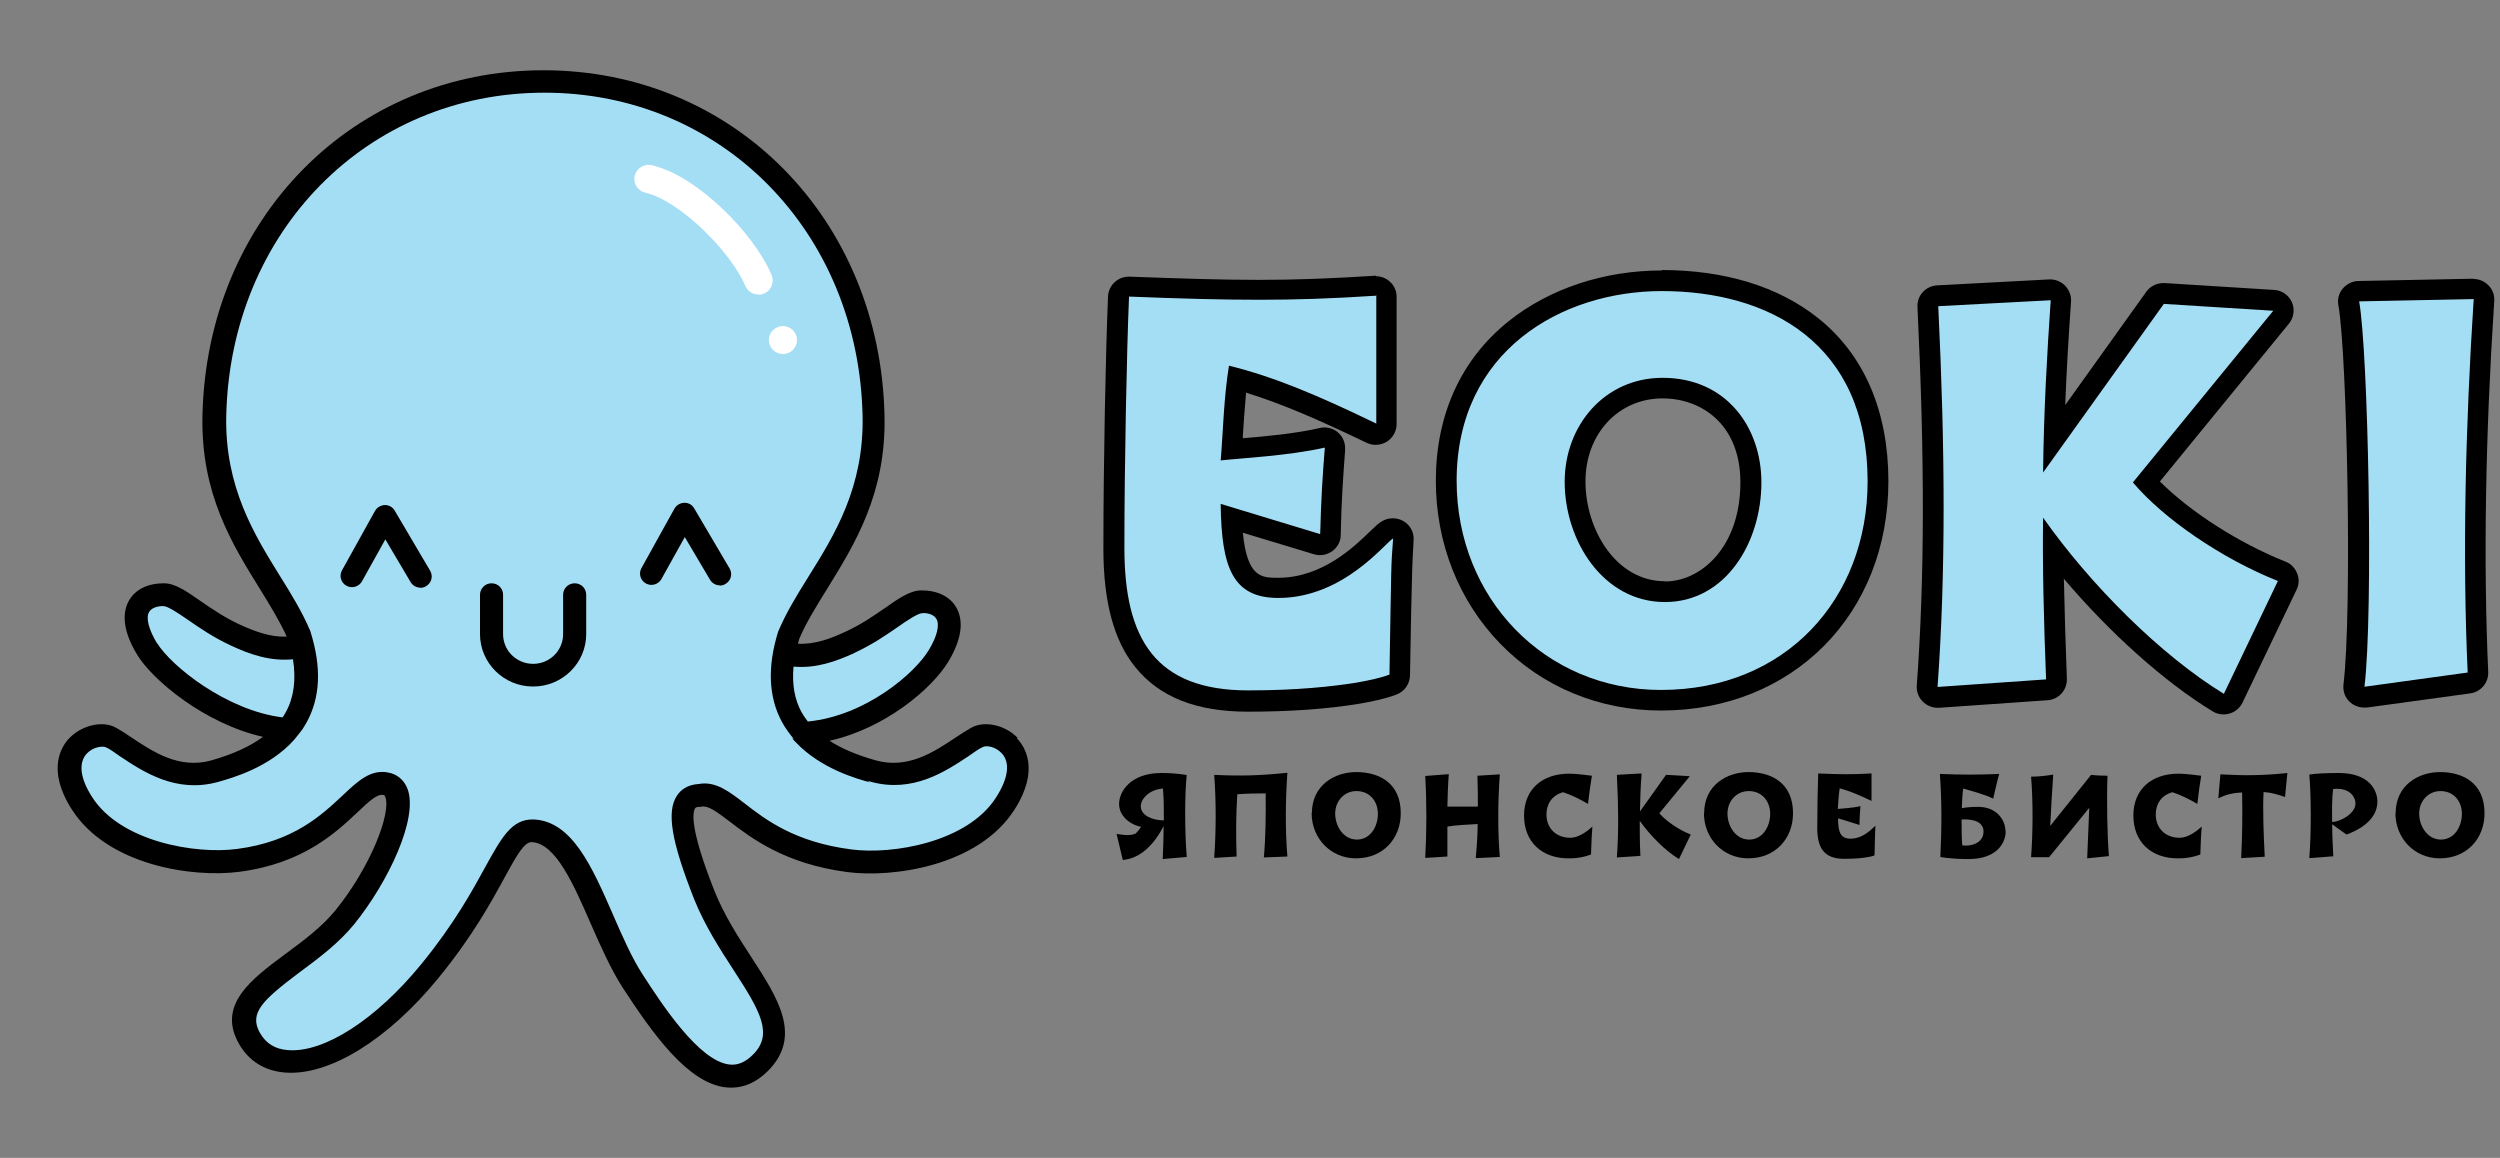 <svg width="95" height="44" viewBox="0 0 95 44" fill="none" xmlns="http://www.w3.org/2000/svg">
<rect x="0" y="0" width="95" height="44" fill="#808080" stroke="none"/>
<g clip-path="url(#clip0_6595_14676)">
<path d="M44.183 32.643C44.201 32.235 44.218 31.817 44.218 31.391C43.894 32.026 43.367 32.626 42.666 32.678L42.429 31.687C42.859 31.765 43.025 31.73 43.148 31.678C43.227 31.609 43.315 31.495 43.359 31.417C43.078 31.383 42.525 31.087 42.525 30.548C42.525 30.078 42.964 29.374 44.131 29.374C44.727 29.374 45.087 29.452 45.096 29.452C45.017 30.156 45.017 31.6 45.096 32.565L44.192 32.643H44.183ZM44.227 31.174C44.227 30.774 44.227 30.365 44.192 29.965C43.666 30 43.35 30.365 43.35 30.635C43.35 31 43.815 31.174 44.227 31.174Z" fill="black"/>
<path d="M48.026 32.591C48.096 31.817 48.105 30.948 48.096 30.148C47.754 30.148 47.298 30.157 47.017 30.183C46.965 30.983 46.965 31.765 46.991 32.548L46.14 32.6C46.21 31.609 46.219 30.504 46.14 29.444C47.149 29.496 47.921 29.47 48.921 29.365C48.851 30.339 48.833 31.513 48.921 32.548L48.017 32.583L48.026 32.591Z" fill="black"/>
<path d="M49.851 30.904C49.851 29.835 50.72 29.339 51.536 29.339C52.413 29.339 53.229 29.756 53.229 30.904C53.229 31.869 52.553 32.617 51.527 32.617C50.571 32.617 49.842 31.861 49.842 30.896L49.851 30.904ZM50.737 30.913C50.737 31.4 51.053 31.904 51.562 31.904C52.071 31.904 52.36 31.417 52.36 30.922C52.36 30.47 52.071 30.061 51.544 30.061C51.071 30.061 50.737 30.452 50.737 30.913Z" fill="black"/>
<path d="M56.08 32.6C56.133 31.991 56.151 31.644 56.151 31.313C55.835 31.331 55.291 31.357 55.001 31.409V32.548L54.159 32.6C54.212 31.626 54.22 30.557 54.159 29.487L55.054 29.418C55.019 29.861 55.01 30.296 55.001 30.652H56.159C56.159 30.296 56.159 29.87 56.142 29.478L56.993 29.426C56.914 30.539 56.914 31.644 56.993 32.565L56.089 32.609L56.08 32.6Z" fill="black"/>
<path d="M59.397 30.104C58.932 30.235 58.765 30.6 58.765 30.948C58.765 31.487 59.142 31.835 59.669 31.835C59.871 31.835 60.072 31.739 60.239 31.626C60.336 31.565 60.423 31.487 60.511 31.409C60.493 31.661 60.476 31.878 60.458 32.469C60.458 32.469 60.108 32.626 59.599 32.617C58.59 32.617 57.914 31.991 57.914 30.991C57.914 29.991 58.607 29.4 59.625 29.4C59.818 29.4 60.037 29.426 60.204 29.443L60.493 29.478C60.441 29.791 60.397 30.087 60.344 30.548C60.064 30.383 59.721 30.209 59.397 30.104Z" fill="black"/>
<path d="M62.38 29.417C62.345 29.861 62.327 30.331 62.318 30.835L63.31 29.444L64.213 29.496L63.055 30.904C63.31 31.2 63.784 31.53 64.249 31.713L63.801 32.644C63.283 32.331 62.704 31.748 62.31 31.191C62.31 31.591 62.31 32.035 62.336 32.522L61.441 32.583C61.511 31.635 61.502 30.635 61.441 29.444L62.362 29.391L62.38 29.417Z" fill="black"/>
<path d="M64.757 30.904C64.757 29.835 65.626 29.339 66.442 29.339C67.319 29.339 68.135 29.756 68.135 30.904C68.135 31.869 67.46 32.617 66.433 32.617C65.477 32.617 64.749 31.861 64.749 30.896L64.757 30.904ZM65.644 30.913C65.644 31.4 65.959 31.904 66.468 31.904C66.977 31.904 67.267 31.417 67.267 30.922C67.267 30.47 66.977 30.061 66.451 30.061C65.977 30.061 65.644 30.452 65.644 30.913Z" fill="black"/>
<path d="M69.083 29.391C69.908 29.426 70.346 29.435 71.118 29.391V30.435C70.644 30.209 70.276 30.052 69.908 29.957C69.864 30.226 69.855 30.522 69.837 30.739C70.004 30.722 70.39 30.704 70.697 30.635C70.68 30.878 70.662 31.052 70.662 31.348L69.846 31.096C69.846 31.626 69.943 31.87 70.32 31.87C70.855 31.87 71.197 31.409 71.267 31.383C71.25 31.635 71.259 31.53 71.232 32.504C71.153 32.539 71.057 32.557 70.952 32.574C70.759 32.609 70.469 32.635 70.074 32.635C69.311 32.635 69.056 32.217 69.056 31.461C69.056 30.765 69.074 29.852 69.092 29.391H69.083Z" fill="black"/>
<path d="M76.216 31.583C76.216 32.07 75.838 32.644 74.812 32.644C74.101 32.644 73.733 32.565 73.733 32.565C73.785 31.496 73.794 30.461 73.715 29.409C74.54 29.444 75.128 29.444 75.97 29.409C75.874 29.739 75.821 30.026 75.742 30.348C75.444 30.2 74.944 30.061 74.602 29.965C74.566 30.209 74.558 30.47 74.549 30.713C74.672 30.687 74.847 30.661 75.172 30.661C75.874 30.661 76.207 31.157 76.207 31.591L76.216 31.583ZM75.374 31.6C75.374 31.244 75.014 31.113 74.54 31.139C74.54 31.452 74.54 31.826 74.566 32.122C74.83 32.174 75.374 32.07 75.374 31.6Z" fill="black"/>
<path d="M80.155 32.531L79.313 32.617L79.392 30.696L77.865 32.574H77.181C77.251 31.643 77.26 30.47 77.181 29.513C77.47 29.513 77.76 29.478 78.023 29.435C77.988 29.887 77.927 30.957 77.909 31.383L79.462 29.444C79.673 29.47 79.927 29.478 80.085 29.478C80.05 30.4 80.076 31.739 80.138 32.531H80.155Z" fill="black"/>
<path d="M82.55 30.104C82.085 30.235 81.919 30.6 81.919 30.948C81.919 31.487 82.296 31.835 82.822 31.835C83.024 31.835 83.226 31.739 83.393 31.626C83.489 31.565 83.577 31.487 83.665 31.409C83.647 31.661 83.629 31.878 83.612 32.469C83.612 32.469 83.261 32.626 82.752 32.617C81.743 32.617 81.068 31.991 81.068 30.991C81.068 29.991 81.761 29.4 82.778 29.4C82.972 29.4 83.191 29.426 83.358 29.443L83.647 29.478C83.594 29.791 83.55 30.087 83.498 30.548C83.217 30.383 82.875 30.209 82.55 30.104Z" fill="black"/>
<path d="M85.165 32.6C85.209 31.687 85.218 30.904 85.2 30.113C84.902 30.13 84.638 30.165 84.296 30.339L84.375 29.426C85.323 29.478 86.033 29.469 86.92 29.374C86.92 29.4 86.832 30.243 86.832 30.287C86.551 30.191 86.341 30.122 86.016 30.096C85.981 30.687 86.016 31.748 86.06 32.556L85.156 32.609L85.165 32.6Z" fill="black"/>
<path d="M87.753 32.609C87.832 31.652 87.823 30.165 87.753 29.435C87.92 29.4 88.358 29.374 88.876 29.374C90.034 29.374 90.341 30.035 90.341 30.461C90.341 31.209 89.534 31.582 89.166 31.713C89.095 31.661 88.771 31.426 88.622 31.322C88.622 31.722 88.648 32.165 88.665 32.539L87.753 32.609ZM88.657 29.983C88.613 30.356 88.613 30.817 88.622 31.235C88.894 31.235 89.508 30.939 89.508 30.53C89.508 30.287 89.288 29.913 88.657 29.983Z" fill="black"/>
<path d="M91.034 30.904C91.034 29.835 91.903 29.339 92.719 29.339C93.596 29.339 94.412 29.756 94.412 30.904C94.412 31.869 93.737 32.617 92.71 32.617C91.754 32.617 91.026 31.861 91.026 30.896L91.034 30.904ZM91.929 30.913C91.929 31.4 92.245 31.904 92.754 31.904C93.263 31.904 93.552 31.417 93.552 30.922C93.552 30.47 93.263 30.061 92.737 30.061C92.263 30.061 91.929 30.452 91.929 30.913Z" fill="black"/>
<path d="M30.444 27.861C32.901 27.73 35.015 25.922 35.612 24.93C36.392 23.652 35.998 22.87 34.962 22.87C34.41 22.87 33.567 23.8 32.251 24.409C31.523 24.739 30.698 25.052 29.76 24.835" fill="#A4DEF4"/>
<path d="M11.116 27.704C8.659 27.574 6.281 25.635 5.676 24.644C4.895 23.365 5.29 22.583 6.325 22.583C6.878 22.583 7.72 23.513 9.036 24.122C9.765 24.452 10.589 24.765 11.528 24.548" fill="#A4DEF4"/>
<path d="M20.661 3.27C13.511 3.27 8.299 8.87 8.142 15.965C8.054 19.983 10.414 22.07 11.361 24.296C12.546 28.052 9.466 29.122 8.159 29.487C6.404 29.974 5.106 28.713 4.202 28.2C3.606 27.861 1.798 28.626 3.114 30.696C4.334 32.617 7.378 33.087 9.045 32.87C12.835 32.383 13.52 29.722 14.66 29.956C15.827 30.165 14.66 33.113 13.116 35.026C11.572 36.939 8.466 37.843 9.501 39.635C10.537 41.426 13.634 40.4 16.354 37.07C19.073 33.739 19.196 31.687 20.275 31.73C22.039 31.817 22.758 35.417 24.083 37.452C25.408 39.487 27.277 42.183 28.917 40.548C30.558 38.922 27.926 37 26.794 34.148C25.662 31.296 25.794 30.4 26.628 30.374C27.759 30.139 28.523 32.365 32.313 32.852C33.971 33.07 37.015 32.6 38.244 30.678C39.569 28.609 37.752 27.843 37.156 28.183C36.252 28.696 34.954 29.956 33.199 29.47C31.883 29.104 28.812 28.035 29.997 24.278C30.944 22.052 33.304 19.965 33.216 15.948C33.059 8.861 27.847 3.252 20.697 3.252" fill="#A4DEF4"/>
<path d="M38.674 28.044C38.2 27.548 37.41 27.374 36.91 27.652C36.726 27.757 36.524 27.887 36.313 28.026C35.506 28.565 34.506 29.235 33.287 28.896C32.576 28.696 31.988 28.452 31.523 28.148C33.638 27.678 35.41 26.174 36.033 25.148C36.664 24.105 36.55 23.452 36.34 23.087C36.103 22.67 35.629 22.435 35.015 22.435C34.585 22.435 34.164 22.73 33.629 23.105C33.199 23.4 32.716 23.739 32.12 24.009C31.593 24.252 30.988 24.496 30.321 24.461C30.339 24.4 30.356 24.331 30.374 24.27C30.637 23.652 31.023 23.035 31.427 22.383C32.479 20.678 33.681 18.757 33.611 15.783C33.444 8.304 27.873 2.67 20.653 2.67C13.432 2.67 7.861 8.304 7.694 15.783C7.624 18.757 8.826 20.687 9.879 22.383C10.265 23.009 10.633 23.609 10.896 24.191C10.317 24.218 9.756 24.026 9.124 23.739C8.536 23.47 8.045 23.131 7.615 22.835C7.08 22.461 6.65 22.165 6.229 22.165C5.615 22.165 5.141 22.4 4.904 22.817C4.693 23.183 4.579 23.835 5.211 24.878C5.79 25.835 7.764 27.496 9.993 28C9.501 28.365 8.852 28.661 8.027 28.896C6.808 29.235 5.808 28.565 5.001 28.026C4.79 27.887 4.597 27.757 4.404 27.652C3.913 27.374 3.123 27.548 2.64 28.044C2.342 28.348 1.754 29.235 2.728 30.757C4.097 32.904 7.352 33.357 9.08 33.13C11.519 32.818 12.765 31.635 13.59 30.861C14.046 30.426 14.336 30.165 14.564 30.209C14.599 30.209 14.616 30.218 14.643 30.287C14.871 30.896 14.081 32.948 12.748 34.591C12.23 35.226 11.528 35.748 10.844 36.252C9.554 37.209 8.229 38.191 9.089 39.678C9.458 40.322 10.063 40.696 10.835 40.757C12.511 40.887 14.739 39.513 16.652 37.174C17.968 35.565 18.67 34.27 19.188 33.322C19.679 32.417 19.933 32 20.205 32C21.118 32.044 21.793 33.6 22.451 35.105C22.82 35.948 23.206 36.818 23.662 37.531C24.802 39.278 26.136 41.165 27.593 41.322C27.663 41.322 27.724 41.331 27.786 41.331C28.286 41.331 28.751 41.122 29.172 40.705C30.505 39.383 29.558 37.922 28.558 36.383C28.066 35.626 27.514 34.774 27.145 33.844C26.198 31.452 26.32 30.861 26.417 30.713C26.426 30.696 26.452 30.661 26.584 30.661C26.61 30.661 26.636 30.661 26.654 30.652C26.908 30.609 27.189 30.809 27.715 31.209C28.558 31.852 29.821 32.826 32.199 33.139C33.927 33.365 37.182 32.913 38.551 30.765C39.525 29.244 38.937 28.357 38.639 28.052L38.674 28.044ZM32.488 24.8C33.146 24.496 33.69 24.122 34.129 23.817C34.471 23.574 34.866 23.322 35.015 23.305C35.199 23.278 35.48 23.331 35.585 23.522C35.717 23.748 35.603 24.2 35.287 24.713C34.769 25.574 32.909 27.2 30.698 27.418C30.611 27.305 30.532 27.191 30.462 27.07C30.189 26.574 30.093 25.991 30.154 25.331C31.014 25.409 31.778 25.131 32.479 24.809L32.488 24.8ZM5.966 24.444C5.65 23.922 5.536 23.478 5.667 23.252C5.773 23.07 6.071 23.017 6.238 23.035C6.413 23.061 6.782 23.305 7.133 23.548C7.571 23.852 8.115 24.226 8.773 24.53C9.484 24.861 10.256 25.139 11.133 25.052C11.256 25.826 11.168 26.505 10.861 27.061C10.826 27.131 10.782 27.191 10.739 27.261C8.607 27 6.501 25.305 5.974 24.444H5.966ZM37.849 30.305C36.77 32 33.927 32.487 32.348 32.278C30.198 32 29.093 31.148 28.286 30.522C27.698 30.07 27.189 29.678 26.557 29.791C26.092 29.817 25.847 30.044 25.724 30.235C25.32 30.844 25.513 31.974 26.373 34.157C26.777 35.165 27.356 36.061 27.864 36.844C28.9 38.435 29.4 39.304 28.602 40.087C28.321 40.365 28.031 40.487 27.724 40.452C26.557 40.331 25.127 38.122 24.434 37.052C24.013 36.409 23.644 35.565 23.294 34.757C22.495 32.931 21.741 31.209 20.284 31.139C20.267 31.139 20.249 31.139 20.232 31.139C19.433 31.139 19.047 31.852 18.459 32.913C17.959 33.826 17.275 35.087 16.011 36.635C14.301 38.73 12.318 40.017 10.94 39.904C10.458 39.87 10.107 39.652 9.879 39.252C9.449 38.496 9.984 38 11.396 36.939C12.09 36.426 12.87 35.844 13.458 35.122C14.757 33.513 15.906 31.087 15.485 29.974C15.353 29.635 15.09 29.418 14.757 29.357C14.09 29.218 13.59 29.687 13.02 30.226C12.23 30.965 11.16 31.983 9.001 32.261C7.422 32.47 4.579 31.983 3.5 30.287C3.035 29.565 2.974 28.974 3.307 28.626C3.553 28.374 3.895 28.348 4.009 28.391C4.185 28.461 4.351 28.6 4.544 28.73C5.448 29.331 6.685 30.157 8.291 29.713C8.808 29.565 10.23 29.174 11.177 28.113C11.283 27.991 11.484 27.722 11.493 27.713C11.546 27.626 11.598 27.548 11.651 27.452C12.177 26.496 12.221 25.357 11.8 24.009C11.8 23.991 11.783 23.948 11.774 23.939C11.484 23.261 11.089 22.609 10.659 21.922C9.668 20.322 8.536 18.513 8.598 15.791C8.756 8.8 13.95 3.522 20.688 3.522C27.426 3.522 32.62 8.8 32.778 15.791C32.839 18.513 31.716 20.322 30.716 21.922C30.286 22.609 29.883 23.27 29.593 23.948C29.593 23.957 29.584 23.974 29.575 23.983C29.154 25.331 29.198 26.496 29.724 27.452C29.839 27.661 29.979 27.852 30.119 28.026C30.137 28.061 30.26 28.183 30.26 28.183C31.207 29.183 32.567 29.565 33.076 29.704C34.682 30.148 35.919 29.322 36.822 28.722C37.015 28.591 37.191 28.452 37.358 28.383C37.489 28.322 37.814 28.365 38.059 28.617C38.393 28.965 38.323 29.557 37.866 30.278L37.849 30.305ZM30.102 28.052C30.128 28.096 30.242 28.209 30.242 28.209C31.19 29.209 32.55 29.591 33.059 29.73" fill="black"/>
<path d="M27.356 22.244C27.207 22.244 27.057 22.165 26.978 22.026L26.022 20.409L25.136 22C25.022 22.209 24.759 22.287 24.548 22.174C24.338 22.061 24.259 21.8 24.373 21.591L25.627 19.331C25.706 19.191 25.847 19.113 26.005 19.105C26.171 19.105 26.303 19.183 26.382 19.322L27.724 21.6C27.847 21.809 27.777 22.07 27.566 22.191C27.496 22.235 27.417 22.252 27.347 22.252L27.356 22.244Z" fill="black"/>
<path d="M15.976 22.331C15.827 22.331 15.678 22.252 15.599 22.113L14.643 20.496L13.757 22.087C13.643 22.296 13.379 22.374 13.169 22.261C12.958 22.148 12.879 21.887 12.993 21.678L14.248 19.418C14.327 19.278 14.467 19.2 14.625 19.191C14.783 19.191 14.924 19.27 15.002 19.409L16.345 21.687C16.468 21.896 16.397 22.157 16.187 22.278C16.117 22.322 16.038 22.339 15.967 22.339L15.976 22.331Z" fill="black"/>
<path d="M20.249 26.087C19.143 26.087 18.24 25.191 18.24 24.096V22.6C18.24 22.365 18.433 22.165 18.678 22.165C18.924 22.165 19.117 22.357 19.117 22.6V24.096C19.117 24.722 19.626 25.226 20.258 25.226C20.89 25.226 21.398 24.722 21.398 24.096V22.6C21.398 22.365 21.591 22.165 21.837 22.165C22.083 22.165 22.276 22.357 22.276 22.6V24.096C22.276 25.191 21.372 26.087 20.267 26.087H20.249Z" fill="black"/>
<path d="M28.821 11.191C28.61 11.191 28.409 11.07 28.321 10.861C27.777 9.574 25.838 7.626 24.522 7.322C24.232 7.252 24.048 6.965 24.118 6.678C24.188 6.392 24.478 6.209 24.767 6.278C26.487 6.67 28.663 8.878 29.321 10.452C29.435 10.731 29.303 11.044 29.031 11.157C28.961 11.183 28.891 11.2 28.821 11.2V11.191Z" fill="white"/>
<path d="M29.751 13.452C30.047 13.452 30.286 13.215 30.286 12.922C30.286 12.629 30.047 12.391 29.751 12.391C29.455 12.391 29.216 12.629 29.216 12.922C29.216 13.215 29.455 13.452 29.751 13.452Z" fill="white"/>
<path d="M47.43 26.643C42.859 26.643 42.332 23.331 42.332 20.843C42.332 17.591 42.42 13.348 42.508 11.278C42.508 11.07 42.692 10.904 42.902 10.904C42.902 10.904 42.911 10.904 42.92 10.904C44.868 10.974 46.368 11.026 47.859 11.026C49.263 11.026 50.632 10.983 52.29 10.87C52.29 10.87 52.308 10.87 52.316 10.87C52.413 10.87 52.518 10.904 52.589 10.974C52.667 11.052 52.711 11.148 52.711 11.261V16.096C52.711 16.235 52.641 16.357 52.527 16.426C52.466 16.47 52.387 16.487 52.316 16.487C52.255 16.487 52.194 16.47 52.141 16.444C50.193 15.504 48.632 14.818 47.044 14.383C46.947 15.096 46.903 15.835 46.859 16.504C46.85 16.696 46.833 16.878 46.824 17.061C46.912 17.061 47 17.044 47.087 17.035C47.991 16.957 49.237 16.852 50.255 16.626C50.281 16.626 50.316 16.617 50.342 16.617C50.439 16.617 50.527 16.652 50.606 16.713C50.702 16.791 50.755 16.913 50.746 17.044C50.658 18.139 50.606 18.957 50.571 20.313C50.571 20.435 50.509 20.548 50.404 20.626C50.334 20.678 50.255 20.704 50.167 20.704C50.132 20.704 50.088 20.704 50.053 20.687L46.798 19.704C46.886 21.722 47.342 22.348 48.579 22.348C50.421 22.348 51.72 21.078 52.352 20.47C52.553 20.278 52.65 20.183 52.764 20.122C52.817 20.096 52.878 20.078 52.939 20.078C53.018 20.078 53.097 20.104 53.159 20.148C53.282 20.226 53.343 20.365 53.334 20.504V20.6C53.293 21.128 53.261 22.006 53.238 23.235C53.229 23.826 53.211 24.609 53.194 25.661C53.194 25.817 53.089 25.965 52.939 26.017C52.518 26.183 52.027 26.27 51.571 26.348C50.36 26.539 48.965 26.643 47.43 26.643Z" fill="#A4DEF4"/>
<path d="M52.299 11.261V16.096C50.106 15.035 48.43 14.322 46.701 13.896C46.5 15.122 46.473 16.496 46.386 17.496C47.166 17.409 48.956 17.322 50.343 17.009C50.255 18.122 50.202 18.956 50.167 20.296L46.386 19.148C46.412 21.583 46.851 22.722 48.579 22.722C51.062 22.722 52.65 20.609 52.939 20.461C52.852 21.635 52.878 21.148 52.799 25.635C52.422 25.774 51.992 25.861 51.501 25.948C50.606 26.087 49.281 26.235 47.43 26.235C43.911 26.235 42.727 24.287 42.727 20.826C42.727 17.626 42.815 13.417 42.903 11.27C44.877 11.348 46.377 11.391 47.859 11.391C49.228 11.391 50.588 11.348 52.316 11.235M52.299 10.478C52.299 10.478 52.264 10.478 52.246 10.478C50.597 10.583 49.246 10.635 47.842 10.635C46.359 10.635 44.868 10.583 42.92 10.513C42.911 10.513 42.903 10.513 42.894 10.513C42.473 10.513 42.122 10.844 42.104 11.27C42.016 13.391 41.929 17.556 41.929 20.852C41.929 22.861 42.323 24.33 43.131 25.339C44.052 26.487 45.456 27.044 47.421 27.044C48.974 27.044 50.386 26.948 51.615 26.748C51.615 26.748 51.615 26.748 51.623 26.748C52.106 26.661 52.615 26.565 53.071 26.391C53.369 26.278 53.571 25.991 53.58 25.67C53.597 24.617 53.615 23.835 53.624 23.244C53.647 22.02 53.676 21.151 53.712 20.635V20.565C53.712 20.565 53.72 20.513 53.72 20.478C53.72 20.044 53.369 19.696 52.931 19.696C52.931 19.696 52.922 19.696 52.913 19.696C52.782 19.696 52.659 19.73 52.545 19.791C52.395 19.87 52.273 19.991 52.062 20.191C51.474 20.765 50.246 21.956 48.57 21.956C47.947 21.956 47.395 21.956 47.228 20.244L49.93 21.061C50.009 21.087 50.088 21.096 50.158 21.096C50.325 21.096 50.483 21.044 50.623 20.948C50.825 20.8 50.948 20.574 50.948 20.33C50.974 19 51.036 18.183 51.114 17.113C51.114 17.087 51.114 17.052 51.114 17.026C51.114 16.591 50.764 16.244 50.334 16.244C50.334 16.244 50.334 16.244 50.325 16.244C50.316 16.244 50.307 16.244 50.299 16.244C50.246 16.244 50.184 16.252 50.132 16.27C49.211 16.478 48.096 16.583 47.228 16.652C47.228 16.617 47.228 16.583 47.228 16.556C47.263 16.035 47.298 15.478 47.351 14.922C48.763 15.357 50.193 15.991 51.931 16.826C52.044 16.878 52.159 16.904 52.281 16.904C52.431 16.904 52.571 16.861 52.703 16.783C52.931 16.635 53.071 16.383 53.071 16.113V11.278C53.071 11.061 52.983 10.852 52.817 10.704C52.667 10.565 52.474 10.496 52.273 10.496L52.299 10.478Z" fill="black"/>
<path d="M63.126 26.617C60.888 26.617 58.818 25.757 57.3 24.191C55.791 22.644 54.966 20.539 54.966 18.27C54.966 13.044 59.212 10.67 63.152 10.67C68.293 10.67 71.373 13.522 71.373 18.296C71.373 23.07 67.907 26.609 63.126 26.609V26.617ZM63.187 14.748C61.292 14.748 59.862 16.278 59.862 18.305C59.862 20.331 61.169 22.487 63.275 22.487C65.38 22.487 66.538 20.348 66.538 18.331C66.538 16.609 65.486 14.748 63.187 14.748Z" fill="#A4DEF4"/>
<path d="M63.152 11.061C67.188 11.061 70.969 13.009 70.969 18.296C70.969 22.757 67.855 26.218 63.117 26.218C58.704 26.218 55.352 22.731 55.352 18.27C55.352 13.322 59.362 11.061 63.143 11.061M63.266 22.878C65.573 22.878 66.933 20.617 66.933 18.331C66.933 16.244 65.608 14.357 63.178 14.357C60.985 14.357 59.458 16.157 59.458 18.305C59.458 20.565 60.932 22.878 63.266 22.878ZM63.152 10.278C60.95 10.278 58.888 10.965 57.335 12.2C55.519 13.652 54.562 15.757 54.562 18.27C54.562 20.635 55.431 22.835 57.01 24.461C58.607 26.105 60.774 27 63.117 27C68.126 27 71.759 23.339 71.759 18.287C71.759 15.617 70.829 13.461 69.065 12.07C67.574 10.887 65.529 10.261 63.143 10.261L63.152 10.278ZM63.266 22.087C61.406 22.087 60.248 20.122 60.248 18.296C60.248 16.47 61.511 15.139 63.178 15.139C64.652 15.139 66.135 16.122 66.135 18.331C66.135 20.774 64.652 22.096 63.266 22.096V22.087Z" fill="black"/>
<path d="M84.507 26.757C84.436 26.757 84.366 26.739 84.296 26.696C82.234 25.444 79.865 23.217 78.023 20.861C78.023 22.496 78.085 24.252 78.146 25.809C78.146 26.017 77.988 26.2 77.777 26.217L73.654 26.504C73.654 26.504 73.636 26.504 73.627 26.504C73.522 26.504 73.426 26.461 73.347 26.391C73.268 26.313 73.224 26.2 73.233 26.087C73.531 21.974 73.54 17.522 73.259 11.661C73.25 11.444 73.417 11.261 73.636 11.252L77.909 11.026H77.927C78.032 11.026 78.137 11.07 78.207 11.139C78.286 11.217 78.33 11.331 78.321 11.444C78.19 13.374 78.102 15.078 78.058 16.696L81.901 11.331C81.98 11.226 82.094 11.165 82.226 11.165C82.226 11.165 82.243 11.165 82.252 11.165L86.411 11.426C86.56 11.435 86.691 11.522 86.753 11.661C86.814 11.8 86.788 11.957 86.7 12.07L81.576 18.331C82.761 19.617 84.779 20.948 86.718 21.722C86.823 21.765 86.902 21.843 86.937 21.939C86.981 22.044 86.972 22.157 86.928 22.252L84.875 26.539C84.823 26.643 84.735 26.713 84.63 26.748C84.594 26.757 84.551 26.765 84.516 26.765L84.507 26.757Z" fill="#A4DEF4"/>
<path d="M77.927 11.409C77.786 13.47 77.663 15.643 77.637 17.957L82.226 11.548L86.384 11.809L81.05 18.331C82.208 19.704 84.401 21.217 86.56 22.078L84.507 26.365C82.112 24.904 79.427 22.217 77.637 19.67C77.611 21.504 77.663 23.557 77.751 25.817L73.627 26.104C73.943 21.73 73.917 17.096 73.654 11.635L77.927 11.409ZM77.927 10.617C77.927 10.617 77.9 10.617 77.883 10.617L73.61 10.844C73.171 10.87 72.838 11.235 72.864 11.67C73.145 17.522 73.136 21.948 72.838 26.052C72.82 26.278 72.908 26.504 73.066 26.661C73.215 26.809 73.417 26.896 73.627 26.896C73.645 26.896 73.663 26.896 73.68 26.896L77.804 26.609C78.234 26.583 78.558 26.217 78.541 25.791C78.497 24.591 78.453 23.278 78.427 21.991C80.164 24.044 82.243 25.913 84.086 27.035C84.209 27.113 84.358 27.148 84.498 27.148C84.577 27.148 84.647 27.139 84.726 27.113C84.945 27.052 85.121 26.896 85.217 26.696L87.27 22.409C87.367 22.209 87.376 21.983 87.288 21.783C87.209 21.583 87.051 21.417 86.841 21.339C85.077 20.635 83.243 19.461 82.076 18.296L86.981 12.296C87.165 12.07 87.209 11.757 87.095 11.487C86.972 11.217 86.718 11.035 86.419 11.017L82.261 10.757C82.261 10.757 82.226 10.757 82.208 10.757C81.954 10.757 81.708 10.878 81.559 11.087L78.479 15.391C78.523 14.165 78.602 12.87 78.699 11.461C78.716 11.235 78.629 11.017 78.471 10.852C78.321 10.704 78.12 10.617 77.909 10.617H77.927Z" fill="black"/>
<path d="M89.85 26.504C89.745 26.504 89.648 26.461 89.569 26.391C89.481 26.304 89.438 26.183 89.455 26.061C89.788 23.296 89.595 13.417 89.253 11.53C89.236 11.417 89.262 11.304 89.341 11.209C89.411 11.122 89.525 11.069 89.639 11.061C89.639 11.061 94 10.974 94.008 10.974C94.114 10.974 94.219 11.017 94.298 11.096C94.377 11.174 94.412 11.287 94.403 11.391C94.061 16.643 93.982 21.4 94.175 25.53C94.184 25.73 94.035 25.913 93.833 25.939L89.911 26.478C89.911 26.478 89.876 26.478 89.859 26.478L89.85 26.504Z" fill="#A4DEF4"/>
<path d="M94 11.374C93.684 16.261 93.57 21.13 93.772 25.556L89.85 26.096C90.192 23.235 89.99 13.365 89.648 11.452L94.009 11.365M94 10.591C94 10.591 93.991 10.591 93.982 10.591L89.622 10.678C89.394 10.678 89.174 10.791 89.025 10.965C88.876 11.139 88.815 11.374 88.859 11.6C89.192 13.47 89.385 23.27 89.052 26.009C89.025 26.252 89.104 26.496 89.28 26.661C89.429 26.809 89.631 26.887 89.832 26.887C89.867 26.887 89.903 26.887 89.946 26.887L93.868 26.348C94.272 26.296 94.57 25.939 94.552 25.53C94.368 21.417 94.439 16.67 94.781 11.435C94.798 11.217 94.719 11 94.561 10.844C94.412 10.687 94.202 10.6 93.991 10.6L94 10.591Z" fill="black"/>
</g>
<defs>
<clipPath id="clip0_6595_14676">
<rect width="93" height="40" fill="white" transform="translate(2 2)"/>
</clipPath>
</defs>
</svg>
